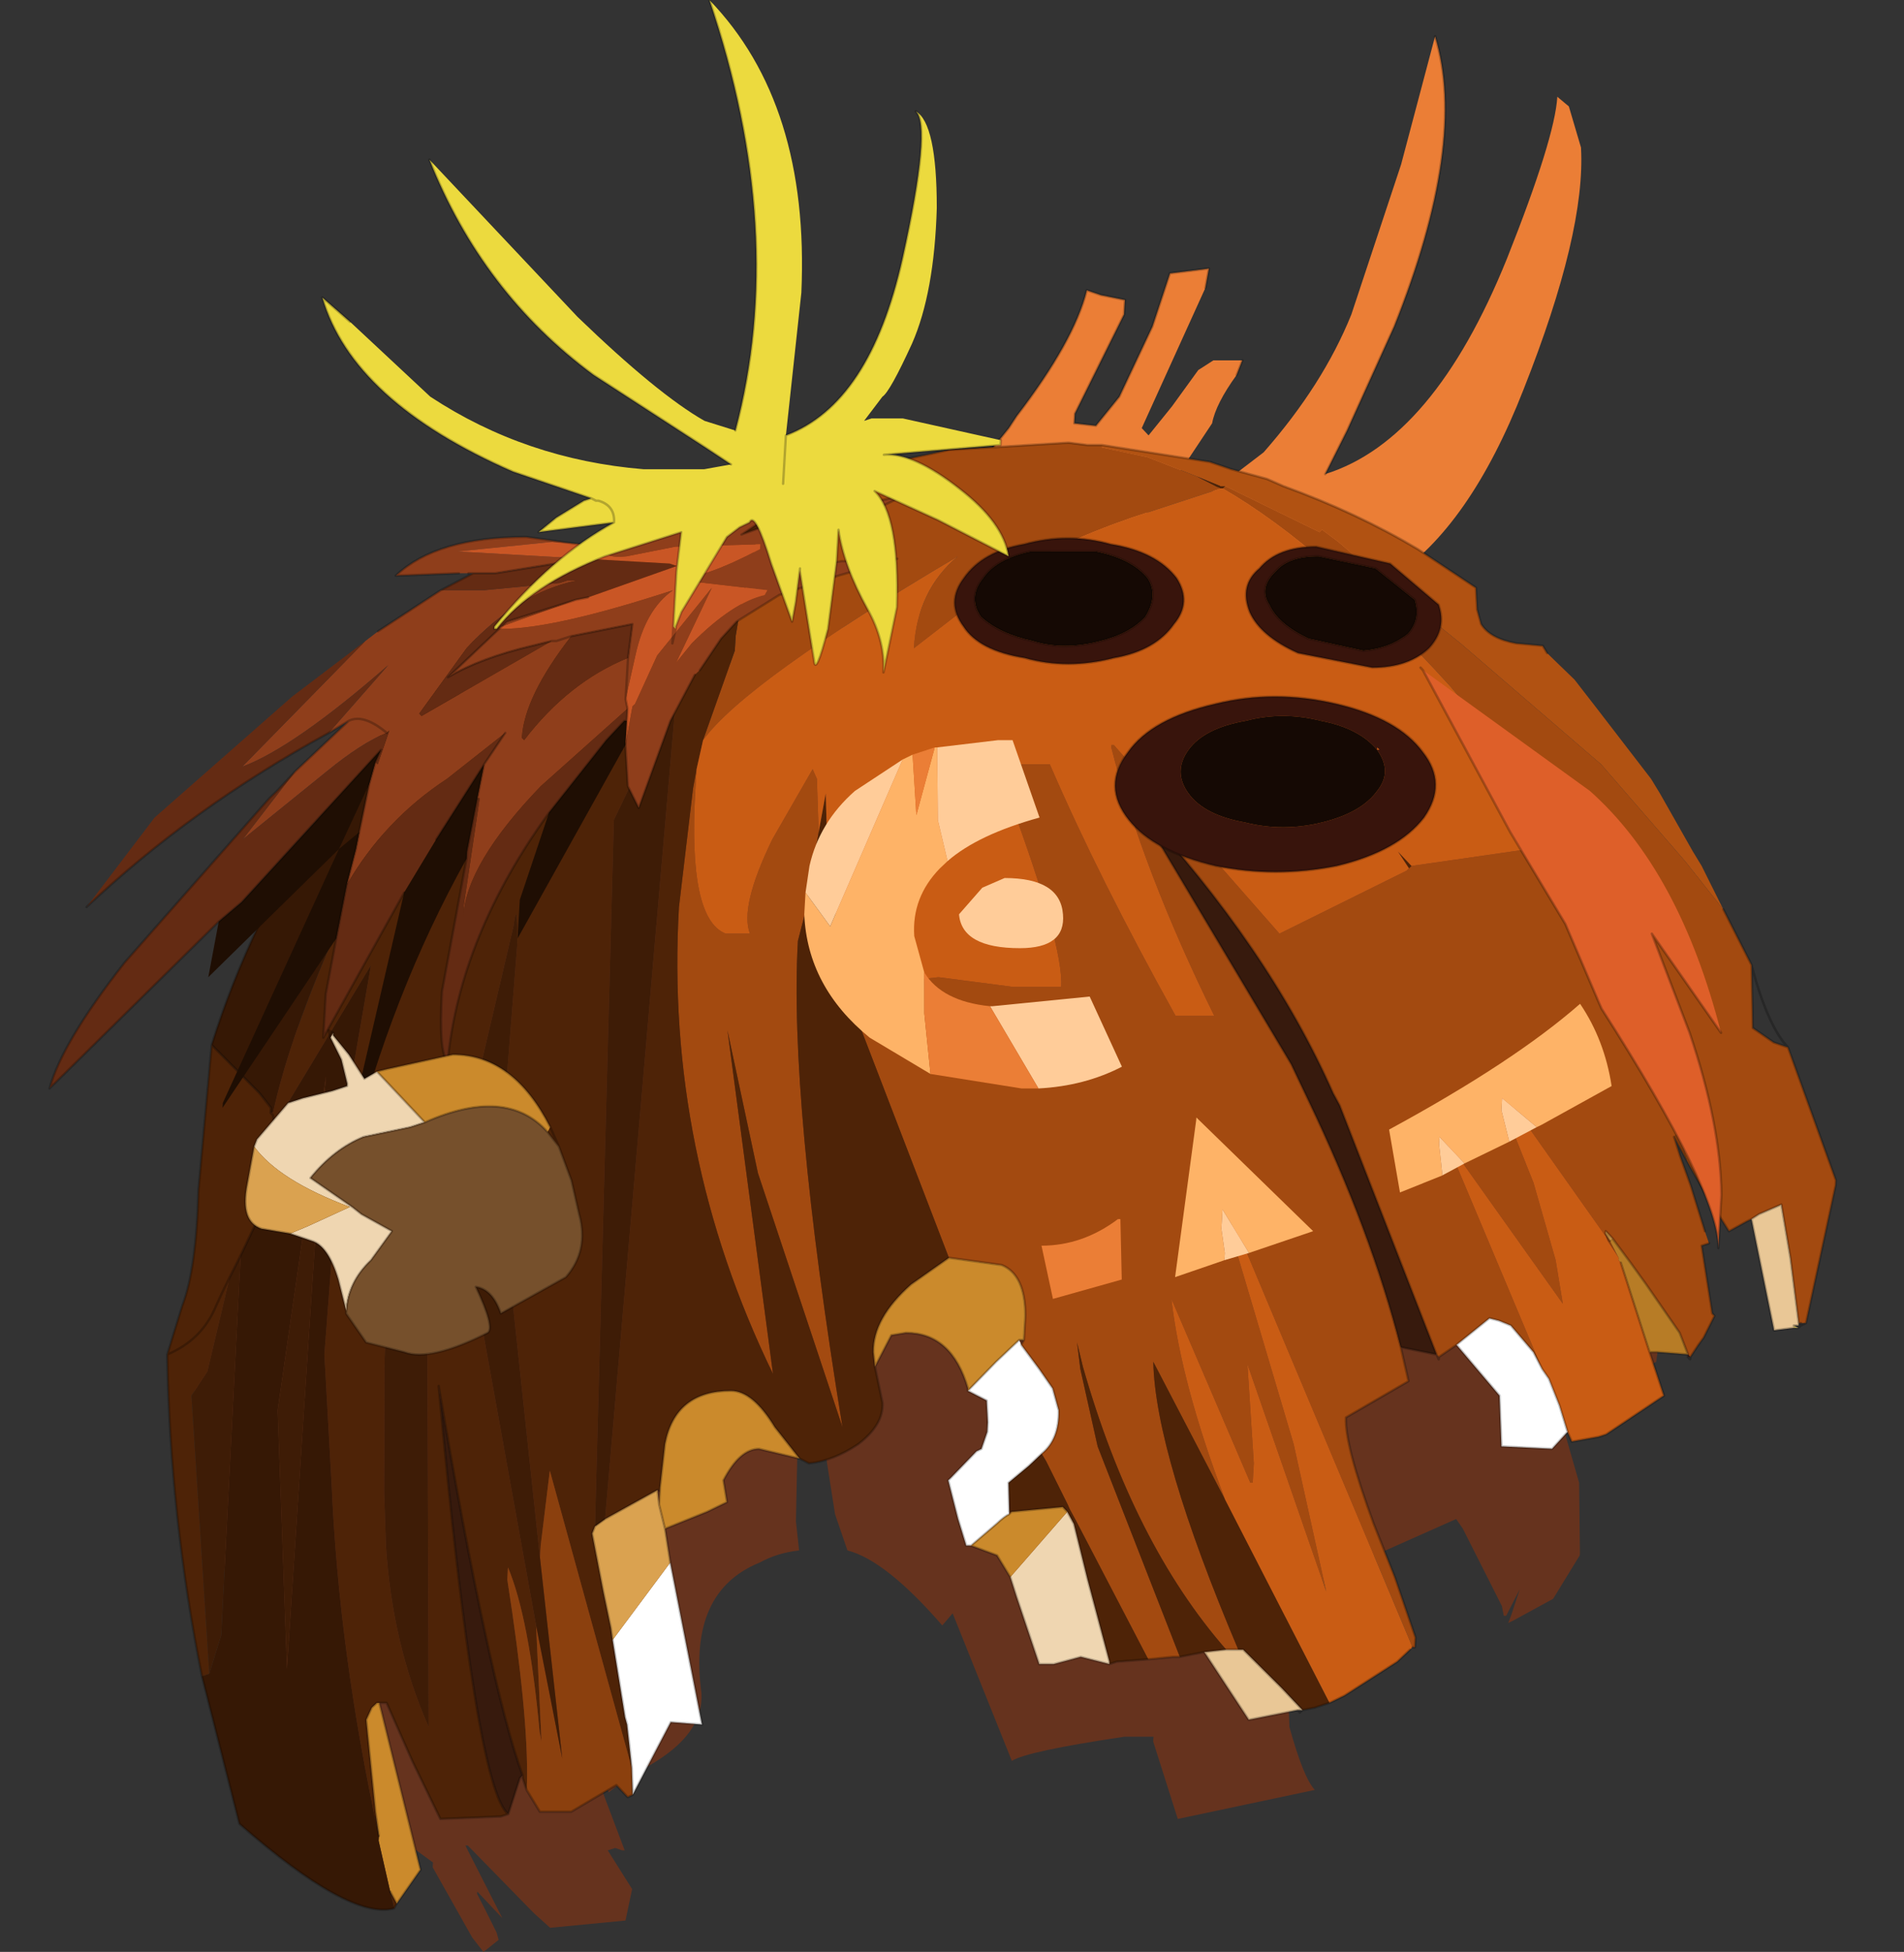 <?xml version="1.0"?>
<svg xmlns="http://www.w3.org/2000/svg" xmlns:xlink="http://www.w3.org/1999/xlink" width="179.9px" height="184.35px"><rect width="100%" height="100%" fill="#333333" stroke="none"/><g transform="matrix(1, 0, 0, 1, -171.25, -109.65)"><use xlink:href="#object-0" width="37.05" height="40.35" transform="matrix(4.569, 0, -0.263, 4.569, 181.85, 109.65)"/></g><defs><g transform="matrix(1, 0, 0, 1, 18.5, 20.15)" id="object-0"><use xlink:href="#object-1" width="37.05" height="40.35" transform="matrix(1, 0, 0, 1, -18.5, -20.15)"/></g><g transform="matrix(1, 0, 0, 1, 18.5, 20.15)" id="object-1"><path fill-rule="evenodd" fill="#6c331c" fill-opacity="0.902" stroke="none" d="M14.85 2.45L14.95 2.85L15.25 5.35L15.05 8L13.6 8.75L13.1 9.05L13.6 10.5L13.7 11.95L13.7 12L13.2 12.9L12.4 13.35L12.3 13.4L12.35 13.25L12.5 12.7L12.25 13.25L12.2 13.25L12.15 13.05L11.25 11.45L11.1 11.25L8.8 12.3L7.65 12.85L7.9 15.55Q8.25 16.6 8.5 16.85L5.7 17.45L5.1 15.85L5.1 15.75L4.5 15.75Q2.5 16.05 2.2 16.25L0.8 13.2L0.6 13.45Q-0.65 12.1 -1.45 11.9L-1.75 11.15L-2.05 9.75L-2.5 8.95L-2.6 9.95L-2.55 11.3L-2.45 11.9Q-2.9 11.95 -3.25 12.15Q-4.7 12.75 -4.3 14.85Q-4.2 15.7 -5.3 16.35L-5.85 16.7L-6.1 16.9L-6.4 16.15L-6.4 16.3L-6.2 16.95L-5.7 18.1L-5.75 18.1L-5.9 18.05L-6.05 18.1L-5.5 18.9L-5.6 19.55L-7.15 19.7L-7.5 19.4L-8.95 18L-9 18L-8.15 19.5L-8.65 19L-8.7 18.95L-8.7 19L-8.5 19.35L-8.25 19.8L-8.2 19.95L-8.5 20.2L-8.75 19.9L-9.65 18.45L-9.65 18.35L-10.15 18L-10.9 17.4L-11.15 17.15Q-13.25 15.2 -14.3 12.35L-14.5 11.8L-14.95 10.1Q-15.55 6.85 -14.5 3.6L-13.6 1.4Q-10.85 -4.15 -4.9 -6.45Q1.05 -8.8 6.7 -6.6Q11.15 -4.85 13.4 -1.05L14.4 1.05L14.85 2.45"/><path fill-rule="evenodd" fill="#eb7e36" stroke="none" d="M-0.7 -10Q-0.4 -10 0.55 -11.3L0.7 -11.55Q1.8 -13.1 2 -14.15L2.3 -14.05L2.8 -13.95L2.8 -13.65L1.9 -11.6L1.9 -11.4L2.35 -11.35L2.8 -11.95L3.4 -13.4L3.7 -14.5L4.5 -14.6L4.45 -14.2L3.3 -11.3L3.45 -11.15L3.9 -11.75L4.4 -12.5L4.7 -12.7L5.3 -12.7L5.2 -12.4Q4.8 -11.8 4.75 -11.4L3.9 -10Q2.95 -8.75 1.7 -8.7L-0.7 -10"/><path fill="none" stroke="#000000" stroke-opacity="0.243" stroke-width="0.05" stroke-linecap="round" stroke-linejoin="round" d="M-0.7 -10Q-0.4 -10 0.55 -11.3L0.7 -11.55Q1.8 -13.1 2 -14.15L2.3 -14.05L2.8 -13.95L2.8 -13.65L1.9 -11.6L1.9 -11.4L2.35 -11.35L2.8 -11.95L3.4 -13.4L3.7 -14.5L4.5 -14.6L4.45 -14.2M5.3 -12.7L5.2 -12.4"/><path fill-rule="evenodd" fill="#eb7e36" stroke="none" d="M7.15 -10.35Q9.35 -11.05 10.65 -14.8Q11.5 -17.3 11.5 -18.15L11.75 -17.95L12.05 -17.1Q12.25 -15.35 11.15 -12.1Q10.2 -9.25 8.65 -8.2Q7.75 -7.9 3.85 -9.2L5.85 -10.8Q7 -12.2 7.5 -13.65L8.35 -16.75L8.9 -19.4Q9.7 -17.2 8.4 -13.4L7.55 -11.25L7.15 -10.35"/><path fill="none" stroke="#000000" stroke-opacity="0.243" stroke-width="0.05" stroke-linecap="round" stroke-linejoin="round" d="M8.9 -19.4Q9.7 -17.2 8.4 -13.4L7.55 -11.25L7.15 -10.35"/><path fill-rule="evenodd" fill="#b15212" stroke="none" d="M11.95 -6.65L12.55 -6.1L13.05 -5.5L14.25 -4.05L14.45 -3.75L15.2 -2.55L15.4 -2.25L15.9 -1.35L15.05 -2.35L13.2 -4.35L10.15 -6.85L8.6 -8.05L7.5 -8.95L7.15 -9.2L7.1 -9.15L5.1 -10.1L5 -10.1L4.5 -10.3L3.45 -10.7L2.5 -10.9L2.5 -10.95L4.75 -10.6L5.2 -10.45L5.95 -10.25L6.3 -10.1Q7.85 -9.55 9.15 -8.8L10.4 -8L10.45 -7.55L10.55 -7.25Q10.75 -6.95 11.3 -6.85L11.85 -6.8L11.95 -6.65"/><path fill-rule="evenodd" fill="#a34a10" stroke="none" d="M2.5 -10.95L2.5 -10.9L3.45 -10.7L4.5 -10.3L5 -10.05L3.2 -9.45Q1.65 -8.9 0.7 -8.25L-1.15 -6.75Q-1.15 -7.95 -0.35 -8.65Q-4.6 -6.05 -5.4 -4.85L-4.85 -6.7L-4.85 -6.85L-4.85 -7L-4.8 -7.45L-4.35 -10.05L-0.65 -10.85L1.8 -11L2.2 -10.95L2.5 -10.95M5.1 -10.1L7.1 -9.15L7.15 -9.2L7.5 -8.95L8.6 -8.05L10.15 -6.85L13.2 -4.35L15.05 -2.35L15.9 -1.35L16.55 -0.2L16.65 1.1L17.1 1.4L17.4 1.5L18.55 4.25L18.55 4.35L18.1 7.2L18 7.2L17.95 7.2L17.7 5.85L17.45 4.75L17 4.95L16.85 5.05L16.75 5.1L16.4 5.3L15.85 4.5L15.45 3.85L15.25 3.25L15.15 3.35L15.3 3.75L15.55 4.35L15.9 5.3L16 5.55L15.85 5.6L16.15 7L16.2 7.05L16 7.5L15.9 7.65L15.75 7.9L15.7 7.85L15.5 7.4L14.75 6.4L14.4 5.95L14 5.45L13.9 5.35L13.85 5.3L13.85 5.35L13.9 5.5L13.85 5.4L11.25 2L12.3 4.3L12.85 5.9L13.05 6.8L10.55 3.55L10.5 3.55L12.7 8.15L12.5 7.8L12 7.25L11.75 7.15L11.55 7.1L10.9 7.65L10.55 7.9L10.5 7.85L8.2 2.7L8.05 2.45Q6.55 -0.55 3.65 -3.5L7.15 1.85L7.55 2.6Q9 5.3 9.75 7.7L9.95 8.4L8.7 9.15Q8.7 9.7 9.4 11.35L9.9 12.45L10.4 13.7L10.4 13.9L10.35 13.9L6.05 4.9L6.25 5.75L7.65 9.7L8.5 12.75L6.6 8.05L6.85 10.1L6.85 10.5L6.8 10.5L4.95 6.7Q5.25 8.45 6.3 10.85L4.65 8Q4.8 9.9 6.75 13.95L6.5 13.95Q4.45 11.75 3.2 8.1L3.05 7.6L3.15 8.15L3.6 9.75L5.55 14.1L5.4 14.1L4.9 14.15L3.25 11.3L3.1 11.05L3.05 10.95L2.55 10.05L2.45 9.9Q2.8 9.6 2.75 9L2.6 8.55L2.3 8.15L1.9 7.65L1.95 7.55L1.95 7.05Q1.9 6.2 1.4 6L0.3 5.85L-1.8 1.1L-2.1 0.3L-2.1 0.2L-2.1 0.15L-2.65 -2L-2.05 0.15L-2 0.25L-0.25 0.05L1.3 0.25L2.3 0.25Q2.3 -0.6 1 -3.65L1 -3.85L1.05 -3.9L1 -4L1 -4.35L1.8 -4.35Q2.95 -2 4.7 0.85L5.5 0.85Q3.85 -2.15 3.05 -4.7L3.05 -4.75L3.1 -4.75L6.75 -0.85L9.3 -2.15L9.35 -2.2L9.4 -2.25L12.85 -2.75L10 -5.95Q7.2 -8.85 5.05 -10.05L5.1 -10.1M-5.5 -4.25L-5.5 -3.8Q-5.5 -1.15 -4.7 -0.85L-4.2 -0.85Q-4.45 -1.4 -3.85 -2.8L-3.1 -4.25L-3 -4.05L-2.9 -2.95L-3.1 -1.2L-3.2 -0.7Q-3.2 2.55 -1.7 9.35L-3.75 4.1L-4.55 1.15L-3.2 8.25Q-5.7 3.65 -5.7 -1.4L-5.55 -3.85L-5.5 -4.25M13.05 -1.05L12.75 -1.3L13 -1L13.05 -1.05"/><path fill-rule="evenodd" fill="#4e2307" stroke="none" d="M4.5 -10.3L5 -10.1L5.1 -10.1L5.05 -10.05L5 -10.05L4.5 -10.3M8.7 15.05L8.4 15.15L8.15 15.2L7.7 14.75L6.85 13.95L6.75 13.95Q4.8 9.9 4.65 8L6.3 10.85L8.7 15.05M6.05 14L5.55 14.1L3.6 9.75L3.15 8.15L3.05 7.6L3.2 8.1Q4.45 11.75 6.5 13.95L6.05 14M4.9 14.15L4.25 14.2L4.1 14.25L4.1 14.2L3.55 12.5L3.2 11.35L3.05 11.1L2.95 11L1.9 11.1L1.85 11.1L1.8 10.5L2.2 10.15L2.45 9.9L2.55 10.05L3.05 10.95L3.1 11.05L3.25 11.3L4.9 14.15M-1.1 8.1L-0.9 8.85Q-0.85 9.3 -1.35 9.7Q-1.85 10.05 -2.35 10.1L-2.45 10.05L-2.55 10L-3.1 9.35Q-3.6 8.6 -4.05 8.6Q-5.2 8.6 -5.35 9.7L-5.4 10.6L-5.4 10.65L-5.45 10.65L-6.5 11.25L-6 -6.05L-6.55 -4.9L-6.55 -4.45L-6.75 -4.15L-7.15 -3.2L-6.7 11.4L-6.75 11.55L-6.65 11.95L-6.45 12.75L-6.25 13.5L-6.2 13.75L-5.85 15.35L-5.8 15.5L-5.65 16.4L-7.7 10.25L-7.8 11.8L-7.8 12.05L-9.1 4.15L-9 -0.6Q-9.05 -1.65 -9.1 -1L-9.95 3.8L-9.85 4.8L-9.85 4.85L-7.8 13.45L-7.55 15.85L-7.6 15.65Q-7.95 13.3 -8.45 12.25L-8.45 12.5Q-7.85 15.3 -7.8 16.7L-7.8 16.85L-7.9 16.6L-7.9 16.55Q-8.7 14.65 -10.1 8.5Q-8.85 16.85 -8.15 17.35L-8.3 17.4L-9.55 17.45L-10.2 16.25L-10.8 15.05L-10.95 15.05L-11 15.05L-11.1 15.15L-11.2 15.4L-10.9 17.3L-10.8 17.8Q-11.85 14 -12.2 10.5L-12.5 7.85L-12.45 5.15L-12.3 2.4L-12 -0.2L-13.8 3.1L-13.8 3.3Q-13.75 4.3 -14.1 5.2L-14.35 5.8L-14.55 6.25L-14.7 6.6L-14.8 6.85Q-15.05 7.55 -15.75 7.85Q-15.5 11.2 -14.65 14.5L-14.5 14.45L-15.2 8.7L-14.9 8.2L-14.55 6.25L-14.7 6.6L-14.8 6.85Q-15.05 7.55 -15.75 7.85L-15.5 6.85Q-15.25 6.1 -15.3 4.45L-15.2 1.45L-14.15 2.45L-13.9 2.75L-13.9 2.85L-13.85 2.85Q-13.4 0.05 -11.05 -4.75L-9.6 -7.45Q-7.45 -9.15 -4.6 -10L-4.45 -10.05L-4.35 -10.05L-4.8 -7.45L-4.85 -7L-4.85 -6.85L-4.85 -6.7L-5.4 -4.85L-5.5 -4.25L-5.55 -3.85L-5.7 -1.4Q-5.7 3.65 -3.2 8.25L-4.55 1.15L-3.75 4.1L-1.7 9.35Q-3.2 2.55 -3.2 -0.7L-3.1 -1.2L-2.9 -2.95L-2.8 -3.75L-2.65 -2L-2.1 0.15L-2.1 0.2L-2.1 0.3L-1.8 1.1L0.3 5.85L-0.45 6.4Q-1.2 7.1 -1.15 7.8L-1.1 8.1M-10.35 19.2L-10.4 19.3L-10.5 18.95L-10.35 19.2M-10.2 -3.85L-10.2 -3.95L-10.25 -3.95L-10.2 -3.85M-13.8 3.1L-13.85 2.9L-13.9 2.85L-13.85 2.9L-13.8 3.1M-10.6 4.05L-10.65 5Q-11.3 6.35 -11.25 7.95L-11.1 10.7L-11 11.8Q-10.75 13.85 -9.9 15.55L-10.6 4.05M9.35 -2.2L9.1 -2.55L9.4 -2.25L9.35 -2.2M1 -4L1.05 -3.9L1 -3.85L0.95 -4L0.9 -4.15L1 -4M13.05 -1.05L13 -1L12.75 -1.3L13.05 -1.05"/><path fill-rule="evenodd" fill="#e7ce6d" stroke="none" d="M17.95 7.3L17.85 7.3L17.85 7.25L17.95 7.3M17.95 7.25L17.95 7.2L17.95 7.25"/><path fill-rule="evenodd" fill="#e9c796" stroke="none" d="M17.85 7.3L17.45 7.35L16.85 5.05L17 4.95L17.45 4.75L17.7 5.85L17.95 7.2L17.95 7.25L17.85 7.25L17.85 7.3M8.05 15.2L7.05 15.4L6.05 14L6.5 13.95L6.75 13.95L6.85 13.95L7.7 14.75L8.15 15.2L8.05 15.2"/><path fill-rule="evenodd" fill="#8b400e" stroke="none" d="M15.45 3.85L15.15 3.35L15.25 3.25L15.45 3.85M-5.6 16.95L-5.7 17L-5.95 16.75L-6.85 17.3L-7.5 17.3L-7.8 16.85L-7.8 16.7Q-7.85 15.3 -8.45 12.5L-8.45 12.25Q-7.95 13.3 -7.6 15.65L-7.55 15.85L-7.8 13.45L-7.1 16.2L-7.8 12.05L-7.8 11.8L-7.7 10.25L-5.65 16.4L-5.6 16.95M-10.2 -3.85L-10.25 -3.95L-10.2 -3.95L-10.2 -3.85M13.9 5.5L13.85 5.35L13.95 5.5L14.15 5.85L13.9 5.5"/><path fill-rule="evenodd" fill="#421913" stroke="none" d="M15.7 7.9L15.7 7.85L15.75 7.9L15.7 7.9M-5.45 10.65L-5.4 10.65L-5.4 10.7L-5.45 10.65"/><path fill-rule="evenodd" fill="#b77c26" stroke="none" d="M15.7 7.85L15.05 7.8L14.9 7.8L14.2 5.95L14.15 5.9L14.15 5.85L13.95 5.5L14 5.45L14.4 5.95L14.75 6.4L15.5 7.4L15.7 7.85"/><path fill-rule="evenodd" fill="#c95c14" stroke="none" d="M14.9 7.8L15.25 8.7L14.1 9.5L13.95 9.55L13.4 9.65L13.3 9.45L13.1 8.9L12.85 8.35L12.7 8.15L10.5 3.55L10.55 3.55L13.05 6.8L12.85 5.9L12.3 4.3L11.25 2L13.85 5.4L13.9 5.5L14.15 5.85L14.15 5.9L14.2 5.95L14.9 7.8M10.35 13.9L10.3 13.95L10.05 14.2L9 14.9L8.7 15.05L6.3 10.85Q5.25 8.45 4.95 6.7L6.8 10.5L6.85 10.5L6.85 10.1L6.6 8.05L8.5 12.75L7.65 9.7L6.25 5.75L6.05 4.9L10.35 13.9M5 -10.05L5.05 -10.05Q7.2 -8.85 10 -5.95L12.85 -2.75L9.4 -2.25L9.1 -2.55L9.35 -2.2L9.3 -2.15L6.75 -0.85L3.1 -4.75L3.05 -4.75L3.05 -4.7Q3.85 -2.15 5.5 0.85L4.7 0.85Q2.95 -2 1.8 -4.35L1 -4.35L1 -4L0.9 -4.15L0.95 -4L1 -3.85L1 -3.65Q2.3 -0.6 2.3 0.25L1.3 0.25L-0.25 0.05L-2 0.25L-2.05 0.15L-2.65 -2L-2.8 -3.75L-2.9 -2.95L-3 -4.05L-3.1 -4.25L-3.85 -2.8Q-4.45 -1.4 -4.2 -0.85L-4.7 -0.85Q-5.5 -1.15 -5.5 -3.8L-5.5 -4.25L-5.4 -4.85Q-4.6 -6.05 -0.35 -8.65Q-1.15 -7.95 -1.15 -6.75L0.7 -8.25Q1.65 -8.9 3.2 -9.45L5 -10.05"/><path fill-rule="evenodd" fill="#ffffff" stroke="none" d="M13.3 9.45L13 9.8L11.95 9.75L11.85 8.7L10.9 7.65L11.55 7.1L11.75 7.15L12 7.25L12.5 7.8L12.7 8.15L12.85 8.35L13.1 8.9L13.3 9.45M1.1 11.8L1.05 11.8L1 11.8L0.8 11.25L0.55 10.45L0.6 10.4L1.1 9.85L1.2 9.8L1.3 9.45L1.3 9.25L1.25 8.8L0.85 8.6L1.4 8L1.85 7.55L1.9 7.65L2.3 8.15L2.6 8.55L2.75 9Q2.8 9.6 2.45 9.9L2.2 10.15L1.8 10.5L1.85 11.1L1.85 11.15Q1.75 11.2 1.6 11.35L1.1 11.8M-5.1 12.15L-4.25 15.5L-4.9 15.45L-5.6 16.95L-5.65 16.4L-5.8 15.5L-5.85 15.35L-6.2 13.75L-5.1 12.15"/><path fill-rule="evenodd" fill="#371a0d" stroke="none" d="M10.5 7.85L9.75 7.7Q9 5.3 7.55 2.6L7.15 1.85L3.65 -3.5Q6.55 -0.55 8.05 2.45L8.2 2.7L10.5 7.85M-7.9 16.55L-7.95 16.6L-8.15 17.35Q-8.85 16.85 -10.1 8.5Q-8.7 14.65 -7.9 16.55"/><path fill-rule="evenodd" fill="#efd6b1" stroke="none" d="M4.1 14.25L3.5 14.1L2.95 14.25L2.65 14.25L2.1 12.85L1.95 12.45L3.05 11.1L3.2 11.35L3.55 12.5L4.1 14.2L4.1 14.25"/><path fill-rule="evenodd" fill="#cb8a2c" stroke="none" d="M1.95 12.45L1.65 12L1.1 11.8L1.6 11.35Q1.75 11.2 1.85 11.15L1.9 11.1L2.95 11L3.05 11.1L1.95 12.45M0.85 8.55Q0.45 7.4 -0.5 7.4L-0.8 7.45L-1.1 8.1L-1.15 7.8Q-1.2 7.1 -0.45 6.4L0.3 5.85L1.4 6Q1.9 6.2 1.95 7.05L1.95 7.55L1.85 7.55L1.4 8L0.85 8.6L0.85 8.55M-2.55 10L-3.4 9.8Q-3.8 9.8 -4.1 10.45L-4 10.9L-4.4 11.1L-5.25 11.45L-5.4 10.95L-5.4 10.7L-5.4 10.65L-5.4 10.6L-5.35 9.7Q-5.2 8.6 -4.05 8.6Q-3.6 8.6 -3.1 9.35L-2.55 10M-10.95 15.05L-9.9 18.5L-10.35 19.2L-10.5 18.95L-10.8 17.9L-10.8 17.8L-10.9 17.3L-11.2 15.4L-11.1 15.15L-11 15.05L-10.95 15.05"/><path fill-rule="evenodd" fill="#daa250" stroke="none" d="M-5.25 11.45L-5.1 12.15L-6.2 13.75L-6.25 13.5L-6.45 12.75L-6.65 11.95L-6.75 11.55L-6.7 11.4L-6.5 11.25L-5.45 10.65L-5.4 10.95L-5.25 11.45"/><path fill-rule="evenodd" fill="#361805" stroke="none" d="M-10.4 19.3Q-11.3 19.55 -13.7 17.55L-14.65 14.5L-14.5 14.45L-14.3 13.65L-14.35 5.8L-14.1 5.2Q-13.75 4.3 -13.8 3.3L-13.8 3.1L-12 -0.2L-12.3 2.4L-12.45 5.15L-12.5 7.85L-12.2 10.5Q-11.85 14 -10.8 17.8L-10.8 17.9L-10.5 18.95L-10.4 19.3M-15.2 1.45Q-14.55 -1.1 -13.15 -3.4Q-11.7 -5.85 -9.6 -7.45L-11.05 -4.75Q-13.4 0.05 -13.85 2.85L-13.9 2.85L-13.9 2.75L-14.15 2.45L-15.2 1.45M-13.4 9L-12.9 14.35L-12.8 2.1L-13.4 9"/><path fill-rule="evenodd" fill="#3e1c06" stroke="none" d="M-6.7 11.4L-7.15 -3.2L-6.75 -4.15L-6.55 -4.45L-6.55 -4.9L-6 -6.05L-6.5 11.25L-6.7 11.4M-7.8 13.45L-9.85 4.85L-9.85 4.8L-9.95 3.8L-9.1 -1Q-9.05 -1.65 -9 -0.6L-9.1 4.15L-7.8 12.05L-7.1 16.2L-7.8 13.45M-14.35 5.8L-14.3 13.65L-14.5 14.45L-15.2 8.7L-14.9 8.2L-14.55 6.25L-14.35 5.8M-10.6 4.05L-9.9 15.55Q-10.75 13.85 -11 11.8L-11.1 10.7L-11.25 7.95Q-11.3 6.35 -10.65 5L-10.6 4.05M-13.4 9L-12.8 2.1L-12.9 14.35L-13.4 9"/><path fill-rule="evenodd" fill="#d99e48" stroke="none" d="M13.85 5.3L13.9 5.35L14 5.45L13.95 5.5L13.85 5.35L13.85 5.3"/><path fill="none" stroke="#000000" stroke-opacity="0.243" stroke-width="0.05" stroke-linecap="round" stroke-linejoin="round" d="M11.95 -6.65L11.85 -6.8L11.3 -6.85Q10.75 -6.95 10.55 -7.25L10.45 -7.55L10.4 -8L9.15 -8.8Q7.85 -9.55 6.3 -10.1L5.95 -10.25L5.2 -10.45L4.75 -10.6L2.5 -10.95L2.2 -10.95L1.8 -11L-0.65 -10.85L-4.35 -10.05L-4.45 -10.05L-4.6 -10Q-7.45 -9.15 -9.6 -7.45Q-11.7 -5.85 -13.15 -3.4Q-14.55 -1.1 -15.2 1.45L-15.3 4.45Q-15.25 6.1 -15.5 6.85L-15.75 7.85Q-15.5 11.2 -14.65 14.5L-13.7 17.55Q-11.3 19.55 -10.4 19.3L-10.35 19.2L-9.9 18.5L-10.95 15.05L-10.8 15.05L-10.2 16.25L-9.55 17.45L-8.3 17.4L-8.15 17.35L-7.95 16.6L-7.9 16.55L-7.9 16.6L-7.8 16.85L-7.5 17.3L-6.85 17.3L-5.95 16.75L-5.7 17L-5.6 16.95L-4.9 15.45L-4.25 15.5L-5.1 12.15L-5.25 11.45L-4.4 11.1L-4 10.9L-4.1 10.45Q-3.8 9.8 -3.4 9.8L-2.55 10L-2.45 10.05L-2.35 10.1Q-1.85 10.05 -1.35 9.7Q-0.85 9.3 -0.9 8.85L-1.1 8.1L-0.8 7.45L-0.5 7.4Q0.45 7.4 0.85 8.55L0.85 8.6L1.25 8.8L1.3 9.25L1.3 9.45L1.2 9.8L1.1 9.85L0.6 10.4L0.55 10.45L0.8 11.25L1 11.8L1.05 11.8L1.1 11.8L1.65 12L1.95 12.45L2.1 12.85L2.65 14.25L2.95 14.25L3.5 14.1L4.1 14.25L4.25 14.2L4.9 14.15L5.4 14.1L5.55 14.1L6.05 14L7.05 15.4L8.05 15.2L8.1 15.25L8.15 15.2L8.4 15.15L8.7 15.05L9 14.9L10.05 14.2L10.3 13.95M15.9 -1.35L16.55 -0.2Q16.95 1.05 17.4 1.5L18.55 4.25L18.55 4.35L18.1 7.2L18 7.25L17.95 7.3L17.85 7.3L17.45 7.35L16.85 5.05L16.75 5.1L16.4 5.3L15.85 4.5L15.45 3.85L15.15 3.35L15.3 3.75L15.55 4.35L15.9 5.3M16 5.55L15.85 5.6L16.15 7L16.2 7.05L16 7.5L15.9 7.65L15.75 7.9L15.75 7.95L15.7 7.9L15.7 7.85L15.05 7.8L14.9 7.8L15.25 8.7L14.1 9.5L13.95 9.55L13.4 9.65L13.3 9.45L13 9.8L11.95 9.75L11.85 8.7L10.9 7.65L10.55 7.9L10.55 7.95L10.5 7.85L9.75 7.7L9.95 8.4L8.7 9.15Q8.7 9.7 9.4 11.35L9.9 12.45L10.4 13.7L10.4 13.9L10.35 13.9M17.4 1.5L17.1 1.4L16.65 1.1L16.55 -0.2M16.85 5.05L17 4.95L17.45 4.75L17.7 5.85L17.95 7.2L18 7.2L18 7.25L17.95 7.25L17.85 7.25L17.95 7.3M-6.5 11.25L-5.45 10.65L-5.4 10.95L-5.4 10.7L-5.4 10.65L-5.4 10.6L-5.35 9.7Q-5.2 8.6 -4.05 8.6Q-3.6 8.6 -3.1 9.35L-2.55 10M-5.65 16.4L-5.8 15.5L-5.85 15.35L-6.2 13.75L-6.25 13.5L-6.45 12.75L-6.65 11.95L-6.75 11.55L-6.7 11.4L-6.5 11.25M-10.8 17.8L-10.9 17.3L-11.2 15.4L-11.1 15.15L-11 15.05L-10.95 15.05M-15.2 1.45L-14.15 2.45L-13.9 2.75L-13.9 2.85L-13.85 2.9L-13.8 3.1L-13.8 3.3Q-13.75 4.3 -14.1 5.2L-14.35 5.8L-14.55 6.25L-14.7 6.6L-14.8 6.85Q-15.05 7.55 -15.75 7.85M0.3 5.85L1.4 6Q1.9 6.2 1.95 7.05L1.95 7.55L1.9 7.65L2.3 8.15L2.6 8.55L2.75 9Q2.8 9.6 2.45 9.9L2.2 10.15L1.8 10.5L1.85 11.1L1.9 11.1L2.95 11L3.05 11.1L3.2 11.35L3.55 12.5L4.1 14.2L4.1 14.25M9.75 7.7Q9 5.3 7.55 2.6L7.15 1.85L3.65 -3.5Q6.55 -0.55 8.05 2.45L8.2 2.7L10.5 7.85M13.85 5.35L13.85 5.3L13.9 5.35L14 5.45L14.4 5.95L14.75 6.4L15.5 7.4L15.7 7.85M13.95 5.5L13.85 5.35M14.2 5.95L14.9 7.8M12.7 8.15L12.85 8.35L13.1 8.9L13.3 9.45M10.9 7.65L11.55 7.1L11.75 7.15L12 7.25L12.5 7.8L12.7 8.15M6.75 13.95L6.85 13.95L7.7 14.75L8.15 15.2L8.4 15.15M6.5 13.95L6.75 13.95M6.05 14L6.5 13.95M8.05 15.2L8.15 15.2M1.85 7.55L1.4 8L0.85 8.6M1.85 7.55L1.95 7.55M-1.1 8.1L-1.15 7.8Q-1.2 7.1 -0.45 6.4L0.3 5.85M1.85 11.15Q1.75 11.2 1.6 11.35L1.1 11.8M1.9 11.1L1.85 11.15M1.85 11.1L1.9 11.1M-5.25 11.45L-5.4 10.95M-5.6 16.95L-5.65 16.4M-8.15 17.35Q-8.85 16.85 -10.1 8.5Q-8.7 14.65 -7.9 16.55M-10.35 19.2L-10.5 18.95"/><path fill-rule="evenodd" fill="#de5f29" stroke="none" d="M16 1.2L14.45 -0.85L15.35 1.2Q16.1 3.1 16.2 4.55L16.2 5.65Q16.15 4.5 13.5 0.7L13.45 0.6L12.65 -1.05L11.4 -2.95L9.4 -6.3L13 -3.8Q14.95 -2.15 16 1.2"/><path fill-rule="evenodd" fill="#c48322" stroke="none" d="M9.4 -6.3L9.35 -6.35L9.4 -6.3"/><path fill="none" stroke="#000000" stroke-opacity="0.243" stroke-width="0.05" stroke-linecap="round" stroke-linejoin="round" d="M9.4 -6.3L11.4 -2.95L12.65 -1.05L13.45 0.6L13.5 0.7Q16.15 4.5 16.2 5.65L16.2 4.55Q16.1 3.1 15.35 1.2L14.45 -0.85L16 1.2M9.4 -6.3L9.35 -6.35L9.4 -6.3"/><path fill-rule="evenodd" fill="#38140c" stroke="none" d="M8.55 -4.65Q8.15 -5.1 7.35 -5.25Q6.55 -5.45 5.8 -5.25Q4.95 -5.1 4.65 -4.65Q4.35 -4.2 4.7 -3.75Q5.05 -3.3 5.9 -3.15Q6.7 -2.95 7.5 -3.15Q8.3 -3.35 8.6 -3.8Q8.9 -4.2 8.55 -4.65L8.6 -4.65L8.55 -4.7L8.55 -4.65M9.6 -3.25Q9.1 -2.55 7.85 -2.25Q6.6 -2 5.35 -2.25Q4.05 -2.55 3.5 -3.2Q2.9 -3.9 3.4 -4.6Q3.85 -5.3 5.15 -5.6Q6.35 -5.9 7.65 -5.6Q8.95 -5.3 9.5 -4.6Q10.05 -3.95 9.6 -3.25"/><path fill-rule="evenodd" fill="#150904" stroke="none" d="M8.55 -4.65Q8.9 -4.2 8.6 -3.8Q8.3 -3.35 7.5 -3.15Q6.7 -2.95 5.9 -3.15Q5.05 -3.3 4.7 -3.75Q4.35 -4.2 4.65 -4.65Q4.95 -5.1 5.8 -5.25Q6.55 -5.45 7.35 -5.25Q8.15 -5.1 8.55 -4.65"/><path fill="none" stroke="#000000" stroke-opacity="0.243" stroke-width="0.05" stroke-linecap="round" stroke-linejoin="round" d="M9.6 -3.25Q9.1 -2.55 7.85 -2.25Q6.6 -2 5.35 -2.25Q4.05 -2.55 3.5 -3.2Q2.9 -3.9 3.4 -4.6Q3.85 -5.3 5.15 -5.6Q6.35 -5.9 7.65 -5.6Q8.95 -5.3 9.5 -4.6Q10.05 -3.95 9.6 -3.25"/><path fill-rule="evenodd" fill="#38140c" stroke="none" d="M1 -8.9Q1.9 -9.15 2.8 -8.9Q3.75 -8.75 4.2 -8.2Q4.55 -7.7 4.2 -7.25Q3.85 -6.7 3 -6.55Q2.05 -6.3 1.15 -6.55Q0.2 -6.7 -0.15 -7.2Q-0.55 -7.7 -0.2 -8.2Q0.15 -8.75 1 -8.9M1.15 -8.75Q0.45 -8.6 0.2 -8.2Q-0.1 -7.8 0.2 -7.4Q0.6 -7.05 1.3 -6.9Q1.95 -6.7 2.7 -6.9Q3.3 -7.05 3.6 -7.4Q3.85 -7.85 3.6 -8.2Q3.25 -8.6 2.5 -8.75L1.15 -8.75"/><path fill-rule="evenodd" fill="#150904" stroke="none" d="M1.15 -8.75L2.5 -8.75Q3.25 -8.6 3.6 -8.2Q3.85 -7.85 3.6 -7.4Q3.3 -7.05 2.7 -6.9Q1.95 -6.7 1.3 -6.9Q0.6 -7.05 0.2 -7.4Q-0.1 -7.8 0.2 -8.2Q0.45 -8.6 1.15 -8.75"/><path fill="none" stroke="#000000" stroke-opacity="0.243" stroke-width="0.05" stroke-linecap="round" stroke-linejoin="round" d="M1 -8.9Q1.9 -9.15 2.8 -8.9Q3.75 -8.75 4.2 -8.2Q4.55 -7.7 4.2 -7.25Q3.85 -6.7 3 -6.55Q2.05 -6.3 1.15 -6.55Q0.2 -6.7 -0.15 -7.2Q-0.55 -7.7 -0.2 -8.2Q0.15 -8.75 1 -8.9M1.15 -8.75L2.5 -8.75Q3.25 -8.6 3.6 -8.2Q3.85 -7.85 3.6 -7.4Q3.3 -7.05 2.7 -6.9Q1.95 -6.7 1.3 -6.9Q0.6 -7.05 0.2 -7.4Q-0.1 -7.8 0.2 -8.2Q0.45 -8.6 1.15 -8.75"/><path fill-rule="evenodd" fill="#38140c" stroke="none" d="M7.05 -8.85L8.6 -8.5L9.65 -7.65Q9.85 -7.15 9.5 -6.75Q9.1 -6.35 8.35 -6.35L6.8 -6.65Q6 -7 5.75 -7.5Q5.5 -8.05 5.9 -8.4Q6.25 -8.85 7.05 -8.85M6.25 -8.35Q5.9 -8 6.15 -7.65Q6.35 -7.25 7 -6.95L8.15 -6.7Q8.7 -6.75 9.05 -7.05Q9.3 -7.35 9.15 -7.75L8.3 -8.4L7.1 -8.65Q6.5 -8.65 6.25 -8.35"/><path fill-rule="evenodd" fill="#150904" stroke="none" d="M6.25 -8.35Q6.5 -8.65 7.1 -8.65L8.3 -8.4L9.15 -7.75Q9.3 -7.35 9.05 -7.05Q8.7 -6.75 8.15 -6.7L7 -6.95Q6.35 -7.25 6.15 -7.65Q5.9 -8 6.25 -8.35"/><path fill="none" stroke="#000000" stroke-opacity="0.243" stroke-width="0.05" stroke-linecap="round" stroke-linejoin="round" d="M7.05 -8.85L8.6 -8.5L9.65 -7.65Q9.85 -7.15 9.5 -6.75Q9.1 -6.35 8.35 -6.35L6.8 -6.65Q6 -7 5.75 -7.5Q5.5 -8.05 5.9 -8.4Q6.25 -8.85 7.05 -8.85M6.25 -8.35Q6.5 -8.65 7.1 -8.65L8.3 -8.4L9.15 -7.75Q9.3 -7.35 9.05 -7.05Q8.7 -6.75 8.15 -6.7L7 -6.95Q6.35 -7.25 6.15 -7.65Q5.9 -8 6.25 -8.35"/><path fill-rule="evenodd" fill="#8f3e1b" stroke="none" d="M-12.25 -7.1L-11 -7.95L-10.1 -7.95L-8.55 -8.1L-8.4 -8.15L-8.2 -8.15Q-9.4 -7.9 -10.4 -6.75L-11.3 -5.4L-11.25 -5.35L-8.65 -6.9L-8.55 -6.9L-8.25 -7Q-9.15 -5.75 -9.15 -4.9L-9.1 -4.85Q-8.25 -6.05 -7.05 -6.55L-7.05 -6.4L-7.05 -5.7L-7 -5.5L-8.7 -3.9Q-10.15 -2.3 -10.15 -1.2L-10.15 -1.45L-9.95 -3.65L-10 -3.65L-9.9 -4.35L-9.5 -5L-10.65 -4.05Q-11.9 -3.2 -12.6 -1.85L-12.45 -2.6L-12.4 -2.95L-12.25 -3.95L-12.15 -4.4L-12.1 -4.35L-11.9 -5.05L-11.95 -5Q-12.45 -5.4 -12.75 -5.25L-13.15 -5L-12 -6.4Q-13.85 -4.7 -14.9 -4.3L-12.5 -6.9L-12.25 -7.1M-12.75 -5.25Q-12.45 -5.4 -11.95 -5Q-12.45 -4.8 -13.15 -4.2L-14.8 -2.8L-13.8 -4.2L-12.75 -5.25M-7.05 -5.7L-7.05 -6.4L-7.05 -6.55L-7 -7.25L-8.25 -7L-8.55 -6.9L-8.65 -6.9L-9.05 -6.8Q-10.1 -6.55 -10.75 -6.15L-9.75 -7.15L-9.7 -7.15Q-8.6 -7.15 -6.2 -7.95Q-6.75 -7.55 -6.9 -6.6L-7.05 -5.7M-10.35 -8.3L-10.45 -8.3L-10.65 -8.3L-11.95 -8.25Q-11.15 -9.05 -9.3 -9.05L-8.2 -8.9L-8.15 -8.9L-8.75 -8.95L-10.7 -8.75L-8.05 -8.6L-9.9 -8.3L-10.35 -8.3M-8.05 -8.85L-4.6 -9.7L-3.7 -9.9L-4.85 -9.1L-3.9 -9.45L-2.25 -9.8L-2.05 -9.8L-1.55 -9.9L-2.35 -9.5L-4 -8.35L-2.75 -8.55L-2.45 -8.55L-1.6 -8.6L-2.8 -8.25L-4 -7.85L-4.85 -7.3L-5.15 -6.95L-5.55 -6.3L-5.65 -6.2L-6.1 -5.25L-6.65 -3.45L-6.9 -3.9L-7 -4.75L-6.9 -5.55L-6.85 -5.6L-6.45 -6.6L-5.4 -8L-6.05 -6.45L-5.75 -6.85Q-4.95 -7.7 -4.3 -7.85L-4.25 -7.95L-6 -8.15L-6.1 -8.2Q-5.55 -8.2 -4.45 -8.8L-4.45 -8.9L-6.2 -8.85L-7.2 -8.65Q-7.65 -8.6 -7.65 -8.8L-8.05 -8.85M-9.7 -7.2L-9.6 -7.3L-8.2 -7.75L-9.7 -7.2"/><path fill-rule="evenodd" fill="#642b13" stroke="none" d="M-12.5 -6.9L-14.9 -4.3Q-13.85 -4.7 -12 -6.4L-13.15 -5Q-15.9 -3.45 -17.95 -1.4L-16.65 -3.25L-13.95 -5.75L-12.5 -6.9M-11.95 -5L-11.9 -5.05L-12.1 -4.35L-12.15 -4.4L-12.05 -4.65L-14.75 -1.5L-15.2 -1.1L-18.5 2.35Q-18.3 1.4 -17.1 -0.25L-14.3 -3.65L-14.15 -3.8L-13.8 -4.2L-14.8 -2.8L-13.15 -4.2Q-12.45 -4.8 -11.95 -5M-12.6 -1.85Q-11.9 -3.2 -10.65 -4.05L-9.5 -5L-9.9 -4.35L-10.8 -2.8L-11.4 -1.7L-11.65 -1.2L-12.9 1.3L-12.9 0.4L-12.75 -0.75L-12.6 -1.85M-10 -3.65L-9.95 -3.65L-10.15 -1.45L-10.15 -1.2Q-10.15 -2.3 -8.7 -3.9L-7 -5.5L-7 -5.25L-7.05 -5.25L-7.4 -4.85L-8.5 -3.35Q-10.2 -0.8 -10.3 1.8Q-10.5 1.6 -10.5 0.35L-10.15 -2.4L-10.15 -2.55L-10 -3.65M-7.05 -6.55Q-8.25 -6.05 -9.1 -4.85L-9.15 -4.9Q-9.15 -5.75 -8.25 -7L-7 -7.25L-7.05 -6.55M-8.65 -6.9L-11.25 -5.35L-11.3 -5.4L-10.4 -6.75Q-9.4 -7.9 -8.2 -8.15L-8.4 -8.15L-8.55 -8.1L-10.1 -7.95L-11 -7.95L-10.35 -8.3L-9.9 -8.3L-8.05 -8.6L-6.3 -8.5L-6.15 -8.45L-7.95 -7.8L-8.2 -7.75L-9.6 -7.3L-9.7 -7.2L-9.75 -7.15L-10.75 -6.15Q-10.1 -6.55 -9.05 -6.8L-8.65 -6.9"/><path fill-rule="evenodd" fill="#1f0e03" stroke="none" d="M-12.15 -4.4L-12.25 -3.95L-12.8 -2.6L-14.9 2.65L-14.9 2.75L-12.75 -0.75L-12.6 -1.85L-12.45 -2.6L-12.4 -2.95L-12.8 -2.6L-15.35 0.05L-15.2 -1.1L-14.75 -1.5L-12.05 -4.65L-12.15 -4.4M-9.9 -4.35L-10 -3.65L-10.15 -2.55L-10.15 -2.4Q-11.55 0.4 -12.2 3.75L-12.2 2.9L-11.4 -1.7L-10.8 -2.8L-9.9 -4.35M-8.5 -3.35L-7.4 -4.85L-7.05 -5.25L-7 -5.25L-7 -4.75L-9 -0.75L-9 -1.55L-8.5 -3.35"/><path fill-rule="evenodd" fill="#c95625" stroke="none" d="M-7 -5.5L-7.05 -5.7L-6.9 -6.6Q-6.75 -7.55 -6.2 -7.95Q-8.6 -7.15 -9.7 -7.15L-9.75 -7.15L-9.7 -7.2L-8.2 -7.75L-7.95 -7.8L-6.15 -8.45L-6.3 -8.5L-8.05 -8.6L-10.7 -8.75L-8.75 -8.95L-8.15 -8.9L-8.05 -8.85L-7.65 -8.8Q-7.65 -8.6 -7.2 -8.65L-6.2 -8.85L-4.45 -8.9L-4.45 -8.8Q-5.55 -8.2 -6.1 -8.2L-6 -8.15L-4.25 -7.95L-4.3 -7.85Q-4.95 -7.7 -5.75 -6.85L-6.05 -6.45L-5.4 -8L-6.45 -6.6L-6.85 -5.6L-6.9 -5.55L-7 -4.75L-7 -5.25L-7 -5.5"/><path fill="none" stroke="#000000" stroke-opacity="0.243" stroke-width="0.05" stroke-linecap="round" stroke-linejoin="round" d="M-11 -7.95L-12.25 -7.1M-13.15 -5L-12.75 -5.25Q-12.45 -5.4 -11.95 -5M-12.15 -4.4L-12.25 -3.95L-12.4 -2.95L-12.45 -2.6L-12.6 -1.85L-12.75 -0.75L-12.9 0.4L-12.9 1.3L-11.65 -1.2L-11.4 -1.7M-9.5 -5L-9.9 -4.35L-10 -3.65L-10.15 -2.55L-10.15 -2.4L-10.5 0.35Q-10.5 1.6 -10.3 1.8Q-10.2 -0.8 -8.5 -3.35L-7.4 -4.85L-7.05 -5.25L-7 -5.25L-7 -5.5L-7.05 -5.7L-7.05 -6.4L-7.05 -6.55L-7 -7.25L-8.25 -7L-8.55 -6.9L-8.65 -6.9L-9.05 -6.8Q-10.1 -6.55 -10.75 -6.15L-9.75 -7.15L-9.7 -7.2L-9.6 -7.3L-8.2 -7.75L-7.95 -7.8M-11 -7.95L-10.35 -8.3L-10.45 -8.3M-10.65 -8.3L-11.95 -8.25Q-11.15 -9.05 -9.3 -9.05L-8.2 -8.9L-8.15 -8.9L-8.05 -8.85L-4.6 -9.7L-3.7 -9.9L-3.65 -9.95L-3.65 -9.9L-3.7 -9.9L-4.85 -9.1L-3.9 -9.45L-2.25 -9.8L-2.05 -9.8L-1.55 -9.9L-0.7 -10.05M-10.35 -8.3L-9.9 -8.3L-8.05 -8.6M-13.8 -4.2L-14.15 -3.8L-14.3 -3.65L-17.1 -0.25Q-18.3 1.4 -18.5 2.35L-15.2 -1.1L-14.75 -1.5L-12.05 -4.65L-12.15 -4.4M-17.95 -1.4Q-15.9 -3.45 -13.15 -5M-7 -4.75L-6.9 -3.9L-6.65 -3.45L-6.1 -5.25L-5.65 -6.2M-5.55 -6.3L-5.15 -6.95L-4.85 -7.3L-4 -7.85L-2.8 -8.25L-1.6 -8.6L-2.45 -8.55L-2.75 -8.55L-4 -8.35L-2.35 -9.5L-1.55 -9.9M-7 -5.25L-7 -4.75M-10.8 -2.8L-9.9 -4.35M-12.75 -5.25L-13.8 -4.2"/><path fill-rule="evenodd" fill="#ecda3e" stroke="none" d="M-8 -9.85L-9.65 -10.4Q-13.05 -11.85 -13.8 -14L-13.2 -13.5L-11.45 -11.95Q-9.4 -10.65 -6.95 -10.45L-5.7 -10.45L-5.15 -10.55L-5.7 -10.9L-8.1 -12.4Q-10.5 -14.1 -11.75 -16.85L-8.5 -13.6Q-6.75 -12 -5.75 -11.45L-5.1 -11.25Q-4.25 -15.35 -6.15 -20.15Q-3.95 -18 -3.9 -14.1L-4.05 -11.15Q-2.35 -11.8 -1.85 -14.8Q-1.4 -17.55 -1.75 -17.85Q-1.3 -17.6 -1.2 -15.85Q-1.15 -14.1 -1.55 -13.05Q-1.95 -12.05 -2.1 -11.95L-2.45 -11.45L-2.3 -11.5L-1.65 -11.5L0.4 -11.05L0.4 -10.95L-2 -10.75Q-1.4 -10.8 -0.4 -10.05Q0.55 -9.35 0.7 -8.65L-0.8 -9.4L-2.15 -10Q-1.6 -9.5 -1.55 -7.6L-1.75 -6.25Q-1.75 -6.9 -2.15 -7.55Q-2.7 -8.45 -2.85 -9.2L-2.85 -8.55L-2.95 -7.15Q-3.15 -6.15 -3.2 -6.5L-3.45 -7.65L-3.6 -8.35L-3.6 -8.4L-3.65 -7.7L-3.7 -7.3L-4.2 -8.5Q-4.6 -9.6 -4.7 -9.35L-4.9 -9.25L-5.15 -9.05L-6 -7.5L-6.1 -7.2L-6.1 -7.15L-6.15 -7.2L-6.15 -8.35L-6.1 -9.15L-7.65 -8.65Q-9.15 -8.05 -9.8 -7.15L-9.85 -7.15L-9.85 -7.2Q-8.75 -8.65 -7.5 -9.35Q-7.5 -9.7 -7.85 -9.8L-7.9 -9.8L-8 -9.85L-7.9 -9.8L-7.85 -9.8Q-7.5 -9.7 -7.5 -9.35L-9.05 -9.15L-8.7 -9.45L-8.15 -9.8L-8 -9.85M-4.05 -10.15L-4.05 -11.15L-4.05 -10.15"/><path fill="none" stroke="#000000" stroke-opacity="0.243" stroke-width="0.05" stroke-linecap="round" stroke-linejoin="round" d="M-13.2 -13.5L-13.8 -14Q-13.05 -11.85 -9.65 -10.4L-8 -9.85L-7.9 -9.8L-7.85 -9.8Q-7.5 -9.7 -7.5 -9.35Q-8.75 -8.65 -9.85 -7.2L-9.85 -7.15L-9.8 -7.15Q-9.15 -8.05 -7.65 -8.65L-6.1 -9.15L-6.15 -8.35L-6.15 -7.2L-6.15 -6.85L-6.1 -7.15L-6.1 -7.2L-6 -7.5L-5.15 -9.05L-4.9 -9.25L-4.7 -9.35Q-4.6 -9.6 -4.2 -8.5L-3.7 -7.3L-3.65 -7.7L-3.6 -8.4L-3.6 -8.35L-3.45 -7.65L-3.2 -6.5Q-3.15 -6.15 -2.95 -7.15L-2.85 -8.55L-2.85 -9.2Q-2.7 -8.45 -2.15 -7.55Q-1.75 -6.9 -1.75 -6.25L-1.55 -7.6Q-1.6 -9.5 -2.15 -10L-0.8 -9.4L0.7 -8.65Q0.55 -9.35 -0.4 -10.05Q-1.4 -10.8 -2 -10.75L0.4 -10.95L0.4 -11.05M-1.75 -17.85Q-1.4 -17.55 -1.85 -14.8Q-2.35 -11.8 -4.05 -11.15L-4.05 -10.15M-8 -9.85L-8.15 -9.8L-8.7 -9.45L-9.05 -9.15L-7.5 -9.35M-11.75 -16.85Q-10.5 -14.1 -8.1 -12.4L-5.7 -10.9L-5.15 -10.55M-6.15 -20.15Q-4.25 -15.35 -5.1 -11.25"/><path fill-rule="evenodd" fill="#efd6b1" stroke="none" d="M-12.7 1.2L-12.7 1.25L-12.35 1.65L-12 2.15L-11.75 2L-10.7 3.05L-11 3.15L-11.95 3.35Q-12.55 3.6 -13 4.2L-12.1 4.8L-11.9 4.95L-11.25 5.3L-11.65 5.9Q-12.1 6.35 -12.1 6.95L-12.3 6.3Q-12.55 5.6 -12.9 5.5L-13.35 5.35L-13 5.2L-12.15 4.8Q-13.65 4.25 -14.2 3.55L-14.15 3.4L-13.55 2.65L-13.25 2.55L-12.65 2.4L-12.5 2.35L-12.35 2.3L-12.35 2.25L-12.5 1.75L-12.75 1.3L-12.7 1.2"/><path fill-rule="evenodd" fill="#daa250" stroke="none" d="M-14.2 3.55Q-13.65 4.25 -12.15 4.8L-13 5.2L-13.35 5.35L-13.95 5.25Q-14.4 5.1 -14.3 4.35L-14.2 3.55"/><path fill-rule="evenodd" fill="#76502c" stroke="none" d="M-12.1 6.95Q-12.1 6.35 -11.65 5.9L-11.25 5.3L-11.9 4.95L-12.1 4.8L-13 4.2Q-12.55 3.6 -11.95 3.35L-11 3.15L-10.7 3.05Q-9.05 2.3 -8.15 3.25L-7.9 3.55L-7.6 4.25L-7.4 4.95Q-7.15 5.7 -7.6 6.25L-8.9 7Q-9.1 6.5 -9.45 6.45Q-9 7.3 -9.15 7.4Q-10.3 8 -10.85 7.8L-11.65 7.6L-12.1 7L-12.1 6.95"/><path fill-rule="evenodd" fill="#cb8a2c" stroke="none" d="M-10.7 3.05L-11.75 2L-11.55 1.95L-10.2 1.65Q-8.95 1.65 -8.1 3.15L-8.15 3.25Q-9.05 2.3 -10.7 3.05"/><path fill="none" stroke="#000000" stroke-opacity="0.243" stroke-width="0.05" stroke-linecap="round" stroke-linejoin="round" d="M-11.75 2L-12 2.15L-12.35 1.65L-12.7 1.25L-12.7 1.2L-12.8 1.15L-12.75 1.3L-12.5 1.75L-12.35 2.25L-12.35 2.3L-12.5 2.35L-12.65 2.4L-13.25 2.55L-13.55 2.65L-14.15 3.4L-14.2 3.55L-14.3 4.35Q-14.4 5.1 -13.95 5.25L-13.35 5.35L-12.9 5.5Q-12.55 5.6 -12.3 6.3L-12.1 6.95Q-12.1 6.35 -11.65 5.9L-11.25 5.3L-11.9 4.95L-12.1 4.8L-13 4.2Q-12.55 3.6 -11.95 3.35L-11 3.15L-10.7 3.05L-11.75 2L-11.55 1.95L-10.2 1.65Q-8.95 1.65 -8.1 3.15L-7.9 3.55L-7.6 4.25L-7.4 4.95Q-7.15 5.7 -7.6 6.25L-8.9 7Q-9.1 6.5 -9.45 6.45Q-9 7.3 -9.15 7.4Q-10.3 8 -10.85 7.8L-11.65 7.6L-12.1 7L-12.1 6.95M-7.9 3.55L-8.15 3.25Q-9.05 2.3 -10.7 3.05"/><path fill-rule="evenodd" fill="#feb367" stroke="none" d="M6 5.9L5 6.25L5.25 3L5.25 2.95L7.8 5.3L6.5 5.75L5.9 4.85L5.9 5.25L6 5.75L6 5.9M10.85 3.9L10.3 3.35L10.3 3.5L10.4 4.1L10.4 4.15L9.55 4.5L9.25 3.2Q11.75 1.8 13.05 0.6Q13.6 1.35 13.8 2.3L12.4 3.1L12.3 3.15L11.55 2.55L11.55 2.8L11.75 3.45L10.85 3.9"/><path fill-rule="evenodd" fill="#ffcc99" stroke="none" d="M6.5 5.75L6 5.9L6 5.75L5.9 5.25L5.9 4.85L6.5 5.75M10.4 4.15L10.4 4.1L10.3 3.5L10.3 3.35L10.85 3.9L10.4 4.15M11.75 3.45L11.55 2.8L11.55 2.55L12.3 3.15L11.75 3.45"/><path fill-rule="evenodd" fill="#eb7e36" stroke="none" d="M3.8 5.05L3.9 6.3L2.5 6.7L2.2 5.6Q3.05 5.6 3.75 5.05L3.8 5.05"/><path fill-rule="evenodd" fill="#feb367" stroke="none" d="M-0.6 -4.7L-0.55 -4.7L-0.45 -3.2L-0.2 -2.35L-0.35 -2.2Q-0.9 -1.6 -0.8 -0.8L-0.55 -0.05L-0.5 0.8L-0.3 2.05L-1.6 1.3Q-2.95 0.25 -3.1 -1.25L-3.1 -1.7L-2.55 -1L-1.25 -4.45L-1.05 -4.55L-0.9 -3.3L-0.6 -4.7"/><path fill-rule="evenodd" fill="#ffcc99" stroke="none" d="M-0.55 -4.7L0.7 -4.85L1 -4.85L1.65 -3.25Q0.4 -2.9 -0.2 -2.35L-0.45 -3.2L-0.55 -4.7M0.85 0.65L0.9 0.65L2.9 0.45L3.65 1.9Q2.9 2.3 1.95 2.35L0.85 0.65M-3.1 -1.7L-3.05 -2.25Q-2.9 -3.15 -2.2 -3.8L-1.25 -4.45L-2.55 -1L-3.1 -1.7M2.25 -1.25Q2.35 -0.55 1.4 -0.55Q0.2 -0.55 0.1 -1.25L0.55 -1.8L1 -2Q2.15 -2 2.25 -1.25"/><path fill-rule="evenodd" fill="#eb7e36" stroke="none" d="M-0.55 -0.05Q-0.15 0.55 0.85 0.65L1.95 2.35L1.6 2.35L-0.3 2.05L-0.5 0.8L-0.55 -0.05M-1.05 -4.55L-0.6 -4.7L-0.9 -3.3L-1.05 -4.55"/></g></defs></svg>
